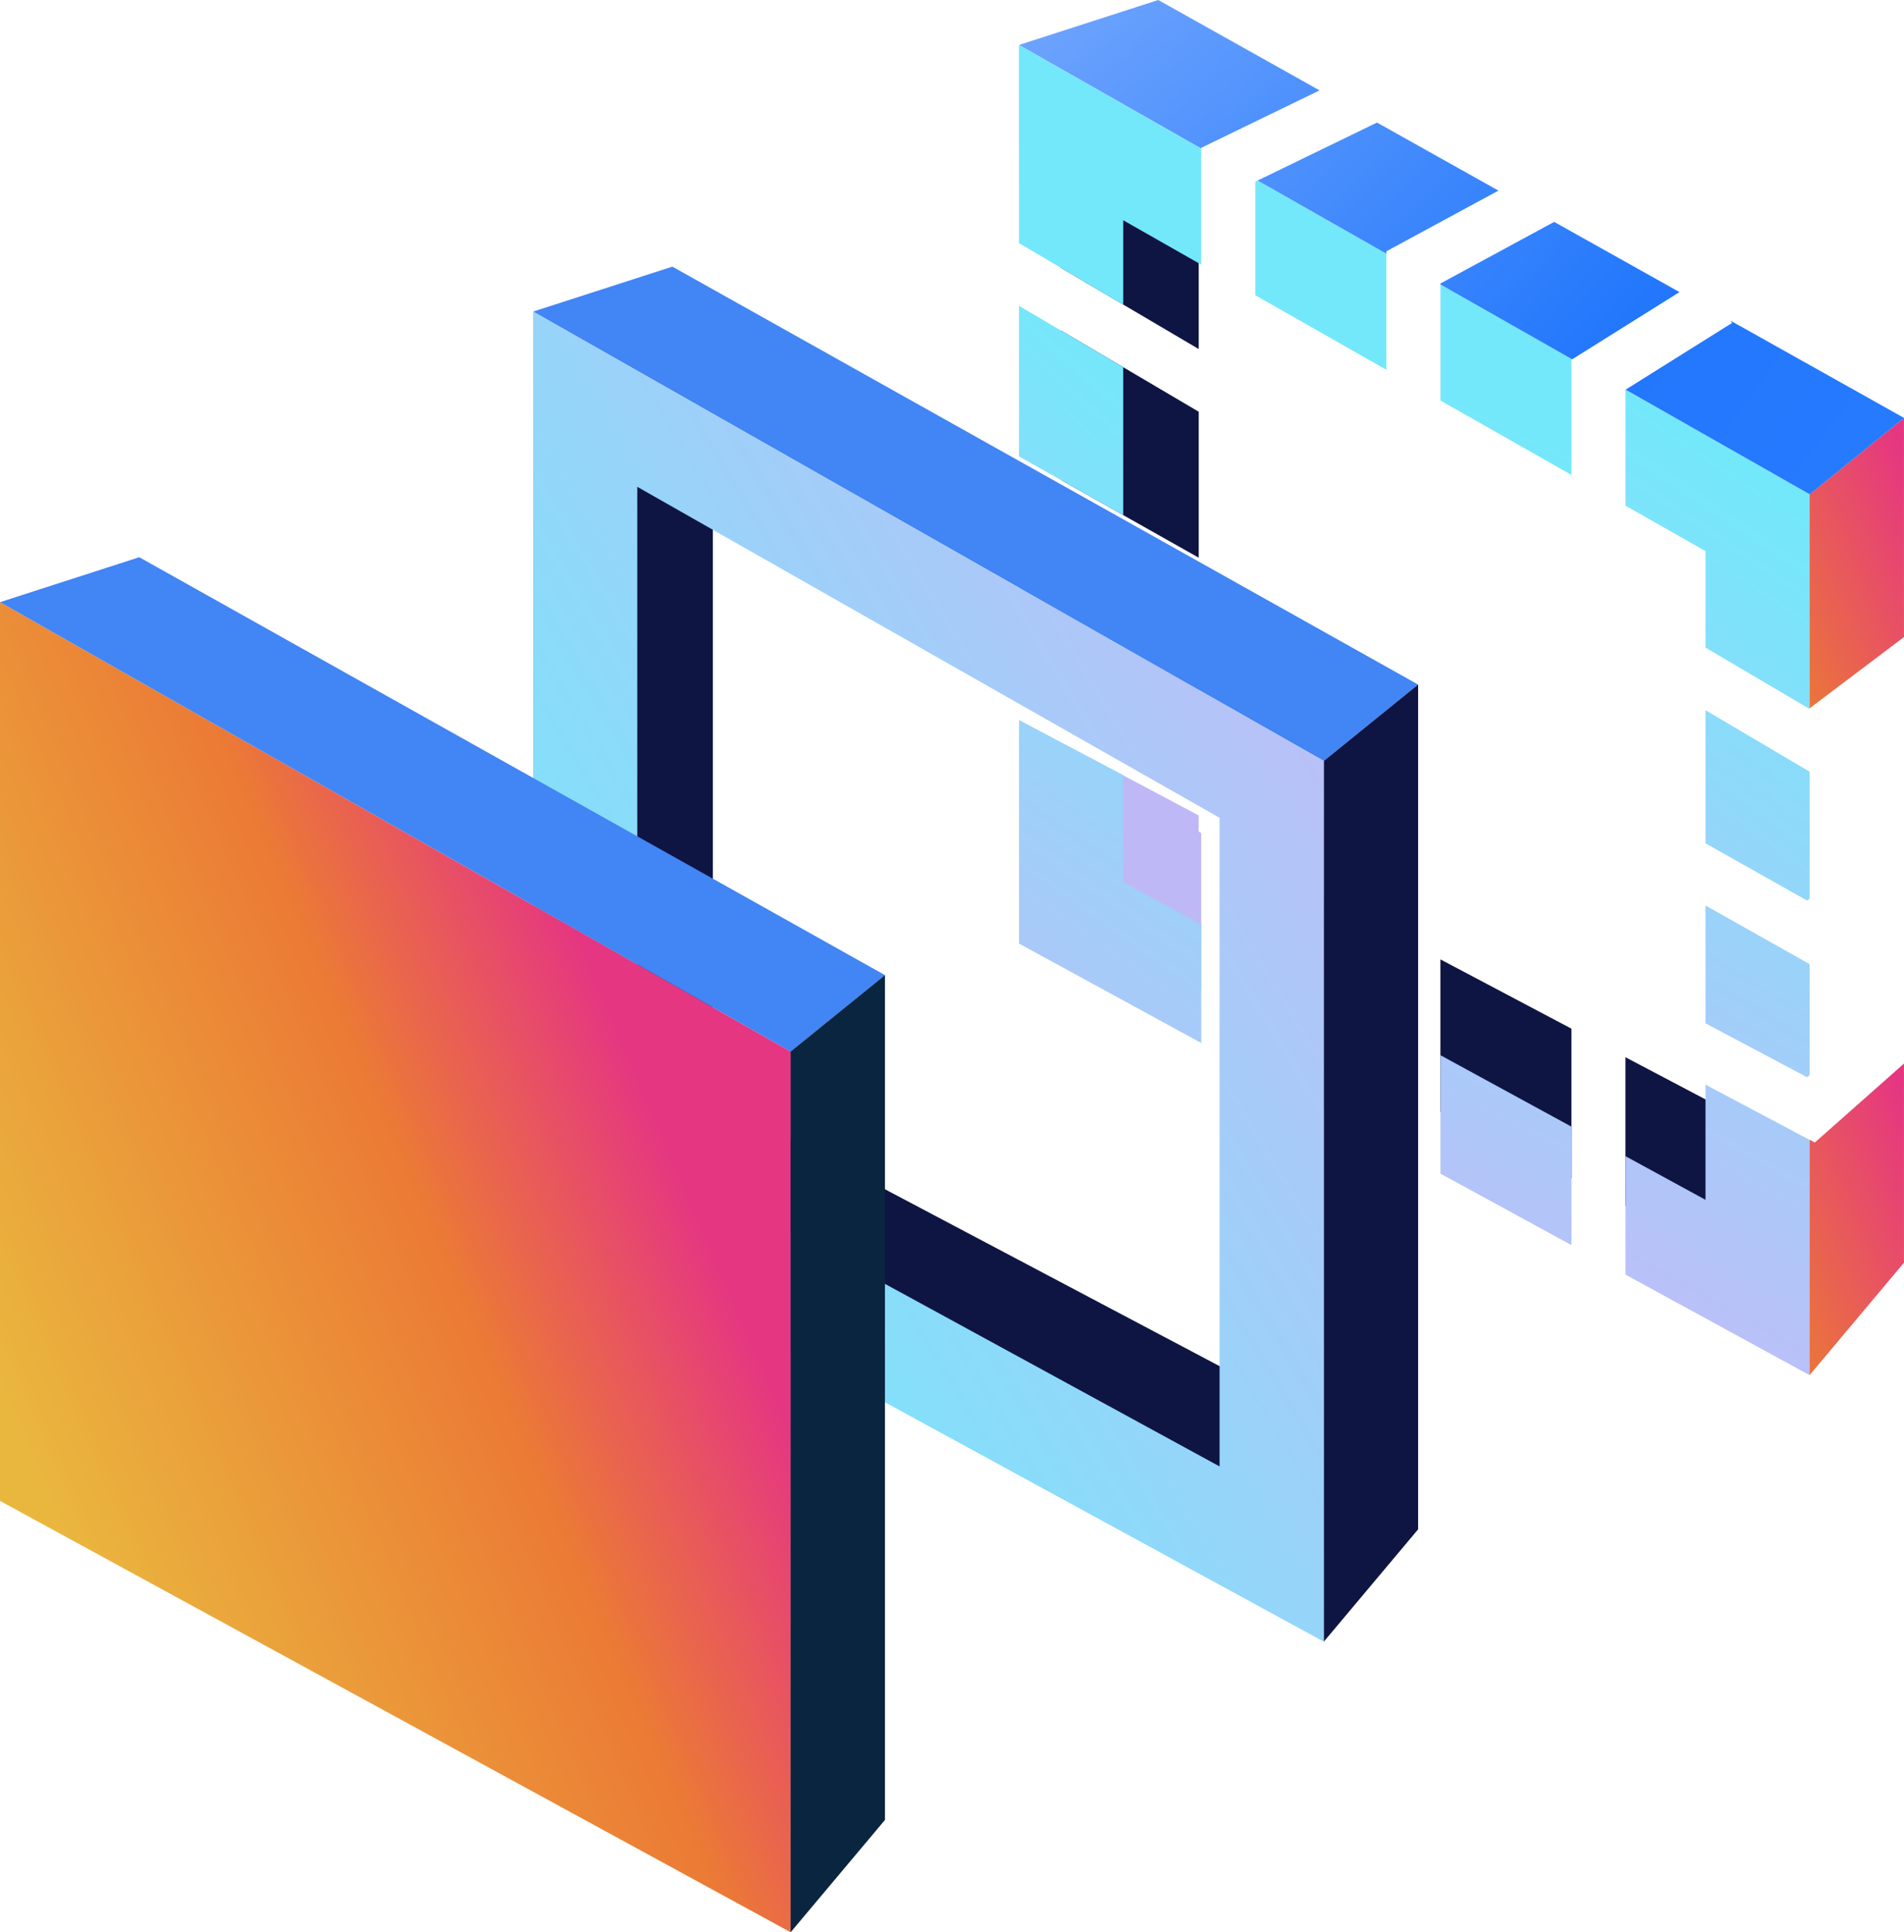 <svg xmlns="http://www.w3.org/2000/svg" xmlns:xlink="http://www.w3.org/1999/xlink" width="68.144" height="69.136" viewBox="0 0 68.144 69.136"><defs><style>.a{fill:#bfb8f7;}.b{fill:#0f1543;}.c{fill:url(#a);}.d{fill:url(#b);}.e{fill:url(#c);}.f{fill:url(#d);}.g{fill:url(#e);}.h{fill:url(#f);}.i{fill:url(#g);}.j{fill:url(#h);}.k{fill:url(#i);}.l{fill:url(#j);}.m{fill:url(#k);}.n{fill:url(#l);}.o{fill:#4285f4;}.p{fill:url(#m);}.q{fill:url(#n);}.r{fill:#0a2540;}.s{fill:url(#o);}.t{fill:url(#s);}.u{fill:url(#t);}.v{fill:url(#u);}.w{fill:url(#v);}</style><linearGradient id="a" x1="1.177" y1="-1.156" x2="-1.266" y2="4.802" gradientUnits="objectBoundingBox"><stop offset="0" stop-color="#74e8fb"/><stop offset="1" stop-color="#d4b1f7"/></linearGradient><linearGradient id="b" x1="1.429" y1="-1.997" x2="0.047" y2="1.903" xlink:href="#a"/><linearGradient id="c" x1="0.336" y1="1.01" x2="-1.606" y2="6.998" xlink:href="#a"/><linearGradient id="d" x1="0.597" y1="0.25" x2="-0.785" y2="3.803" xlink:href="#a"/><linearGradient id="e" x1="0.296" y1="1.062" x2="-1.101" y2="5.428" xlink:href="#a"/><linearGradient id="f" x1="1.558" y1="-2.363" x2="-0.885" y2="4.233" xlink:href="#a"/><linearGradient id="g" x1="0.685" y1="0.09" x2="-1.758" y2="5.505" xlink:href="#a"/><linearGradient id="h" x1="1.107" y1="-0.94" x2="-1.336" y2="4.852" xlink:href="#a"/><linearGradient id="i" x1="0.435" y1="0.691" x2="-1.496" y2="6.64" xlink:href="#a"/><linearGradient id="j" x1="1.694" y1="-3.17" x2="-0.248" y2="2.798" xlink:href="#a"/><linearGradient id="k" x1="1.597" y1="-2.872" x2="-0.345" y2="3.095" xlink:href="#a"/><linearGradient id="l" x1="1.148" y1="-1.128" x2="-0.248" y2="2.38" xlink:href="#a"/><linearGradient id="m" x1="0.124" y1="0.749" x2="0.828" y2="0.283" xlink:href="#a"/><linearGradient id="n" x1="0.774" y1="0.305" x2="0.12" y2="0.771" gradientUnits="objectBoundingBox"><stop offset="0" stop-color="#e53682"/><stop offset="0.35" stop-color="#eb7a35"/><stop offset="1" stop-color="#eab73e"/></linearGradient><linearGradient id="o" x1="1" y1="0.1" x2="-1.406" y2="3.364" xlink:href="#n"/><linearGradient id="s" x1="-2.548" y1="-0.93" x2="1.197" y2="0.816" gradientUnits="objectBoundingBox"><stop offset="0" stop-color="#75a8fd"/><stop offset="0.675" stop-color="#2277fc"/><stop offset="1" stop-color="#277bff"/></linearGradient><linearGradient id="t" x1="-0.198" y1="0.069" x2="3.271" y2="2.109" xlink:href="#s"/><linearGradient id="u" x1="-2.129" y1="-0.836" x2="2.232" y2="1.369" xlink:href="#s"/><linearGradient id="v" x1="-1.299" y1="-0.468" x2="3.03" y2="1.842" xlink:href="#s"/></defs><g transform="translate(3988.362 -1208.581)"><g transform="translate(-3950.445 1213.887)"><path class="a" d="M-3944.161,1238.666l-2.7-1.434L-3949,1236.1l.015,2.171.965,5.306,2.51-.523-.26,1.005,1.7.863v-5.629l-.092-.049Z" transform="translate(3949.145 -1214.796)"/><path class="b" d="M-3944.164,1228.939v-5.223l-2.7-1.592-2.237-1.318.037,5.37,2.2,1.24Z" transform="translate(3949.148 -1214.291)"/><path class="a" d="M-3944.162,1236.23v-4.812l-2.7-1.523-2.185-1.231.034,4.991,2.15,1.141Z" transform="translate(3949.146 -1214.55)"/><path class="b" d="M-3944.166,1221.25v-3.162l-4.984-4.02.029,4.263,2.252,1.327Z" transform="translate(3949.15 -1214.068)"/><path class="a" d="M-3941.9,1243.774v2.273l4.69,2.382v-5.492l-4.69-2.479Z" transform="translate(3948.911 -1214.94)"/><path class="b" d="M-3935.049,1247.507v2.024l4.69,2.382v-5.355l-4.69-2.479Z" transform="translate(3948.684 -1215.059)"/><path class="b" d="M-3928.2,1247.7v5.315l3.7,1.878.482-4.984-1.317-.7Z" transform="translate(3948.458 -1215.179)"/></g><g transform="translate(-3951.891 1210.189)"><path class="c" d="M-3925.238,1239.623l3.634,2.047.094-.066v-4.544l-3.728-2.2Z" transform="translate(3949.807 -1211.057)"/><path class="d" d="M-3925.336,1249.245v3.59l-2.864-1.562v4.237l6.592,3.6v-8.419l-3.728-1.978Z" transform="translate(3949.905 -1211.514)"/><path class="e" d="M-3941.9,1215.3v4.067l4.69,2.665v-4.152l-4.609-2.619Z" transform="translate(3950.357 -1210.41)"/><path class="f" d="M-3928.2,1223h0v4.149l2.864,1.627v3.452l3.708,2.184.02-.015v-7.655Z" transform="translate(3949.905 -1210.665)"/><path class="g" d="M-3950.646,1217.336l1.476.87,2.252,1.327v-3.017l2.7,1.536.092.052v-4.152l-6.523-3.706Z" transform="translate(3950.646 -1210.244)"/><path class="h" d="M-3925.238,1246.3l3.636,1.93.092-.081v-3.965l-3.728-2.1Z" transform="translate(3949.807 -1211.295)"/><path class="i" d="M-3946.918,1227.386v-5.292l-2.237-1.318-1.491-.878v5.387l1.528.861Z" transform="translate(3950.646 -1210.563)"/><path class="j" d="M-3946.918,1234.766v-4.9l-2.185-1.231-1.544-.87v5.023l1.578.837Z" transform="translate(3950.646 -1210.823)"/><path class="k" d="M-3935.049,1219.106v4.152l4.69,2.665V1221.8l.026-.016h0l-4.716-2.679Z" transform="translate(3950.131 -1210.537)"/><path class="l" d="M-3935.049,1249.648v2.213l4.69,2.558v-4.237l-4.69-2.558Z" transform="translate(3950.131 -1211.478)"/><path class="m" d="M-3941.9,1246.16v1.964l4.69,2.559v-4.237l-4.69-2.559Z" transform="translate(3950.357 -1211.355)"/><path class="n" d="M-3945.278,1241.917l-1.64-.895V1237.2l-2.135-1.133-1.593-.845v8l6.523,3.558v-4.237l-.092-.05Z" transform="translate(3950.646 -1211.069)"/></g><g transform="translate(-3969.282 1218.121)"><path class="b" d="M-3962.15,1227.953v23.956l-3.859.8-.965-5.306-.161-23.474Z" transform="translate(3968.582 -1218.628)"/><path class="o" d="M-3968.631,1220.055l4.984-1.608,26.689,14.953-3.376,2.733Z" transform="translate(3968.631 -1218.447)"/><path class="b" d="M-3939.367,1268.156l3.376-4.02V1233.91l-3.376,2.733Z" transform="translate(3967.665 -1218.957)"/><path class="b" d="M-3962.357,1249.041l19.776,10.451-.482,4.984-20.58-10.451Z" transform="translate(3968.466 -1219.457)"/><path class="p" d="M-3968.631,1220.11v32.156l28.3,15.435v-31.513Zm24.569,41.32-20.841-11.368V1226.38l20.841,11.842Z" transform="translate(3968.631 -1218.502)"/></g><path class="q" d="M-3988.362,1230.862v32.156l28.3,15.435V1246.94Z" transform="translate(0 -0.736)"/><path class="o" d="M-3988.362,1230.807l4.984-1.608,26.69,14.953-3.376,2.733Z" transform="translate(0 -0.681)"/><path class="r" d="M-3959.1,1278.908l3.376-4.019v-30.227l-3.376,2.733Z" transform="translate(-0.966 -1.191)"/><path class="s" d="M-3921.383,1234.433l3.376-2.548v-7.84l-3.377,2.733h0Z" transform="translate(-2.212 -0.51)"/><path class="s" d="M-3921.383,1244.174v3.965l3.376-2.99v-3.329l-3.356,2.365Z" transform="translate(-2.212 -1.097)"/><path class="s" d="M-3921.383,1250.66v8.419l3.376-4.02v-7.125l-3.191,2.824Z" transform="translate(-2.212 -1.299)"/><path class="s" d="M-3921.383,1237.054v4.544l3.376-2.38v-4.56l-3.263,2.463Z" transform="translate(-2.212 -0.861)"/><g transform="translate(-3951.891 1208.581)"><path class="t" d="M-3924.438,1220.448l.051.081-3.809,2.386,6.589,3.744,3.377-2.733Z" transform="translate(3949.905 -1208.973)"/><path class="u" d="M-3945.662,1208.581l-4.984,1.608,6.523,3.706v-.026l4.233-2.054Z" transform="translate(3950.646 -1208.581)"/><path class="v" d="M-3930.978,1216.791l-4.072,2.205v.033h0l4.716,2.679h0l3.841-2.405Z" transform="translate(3950.131 -1208.852)"/><path class="w" d="M-3937.543,1213.116l-4.273,2.074,4.609,2.619v-.087l4.01-2.171Z" transform="translate(3950.355 -1208.731)"/></g></g></svg>